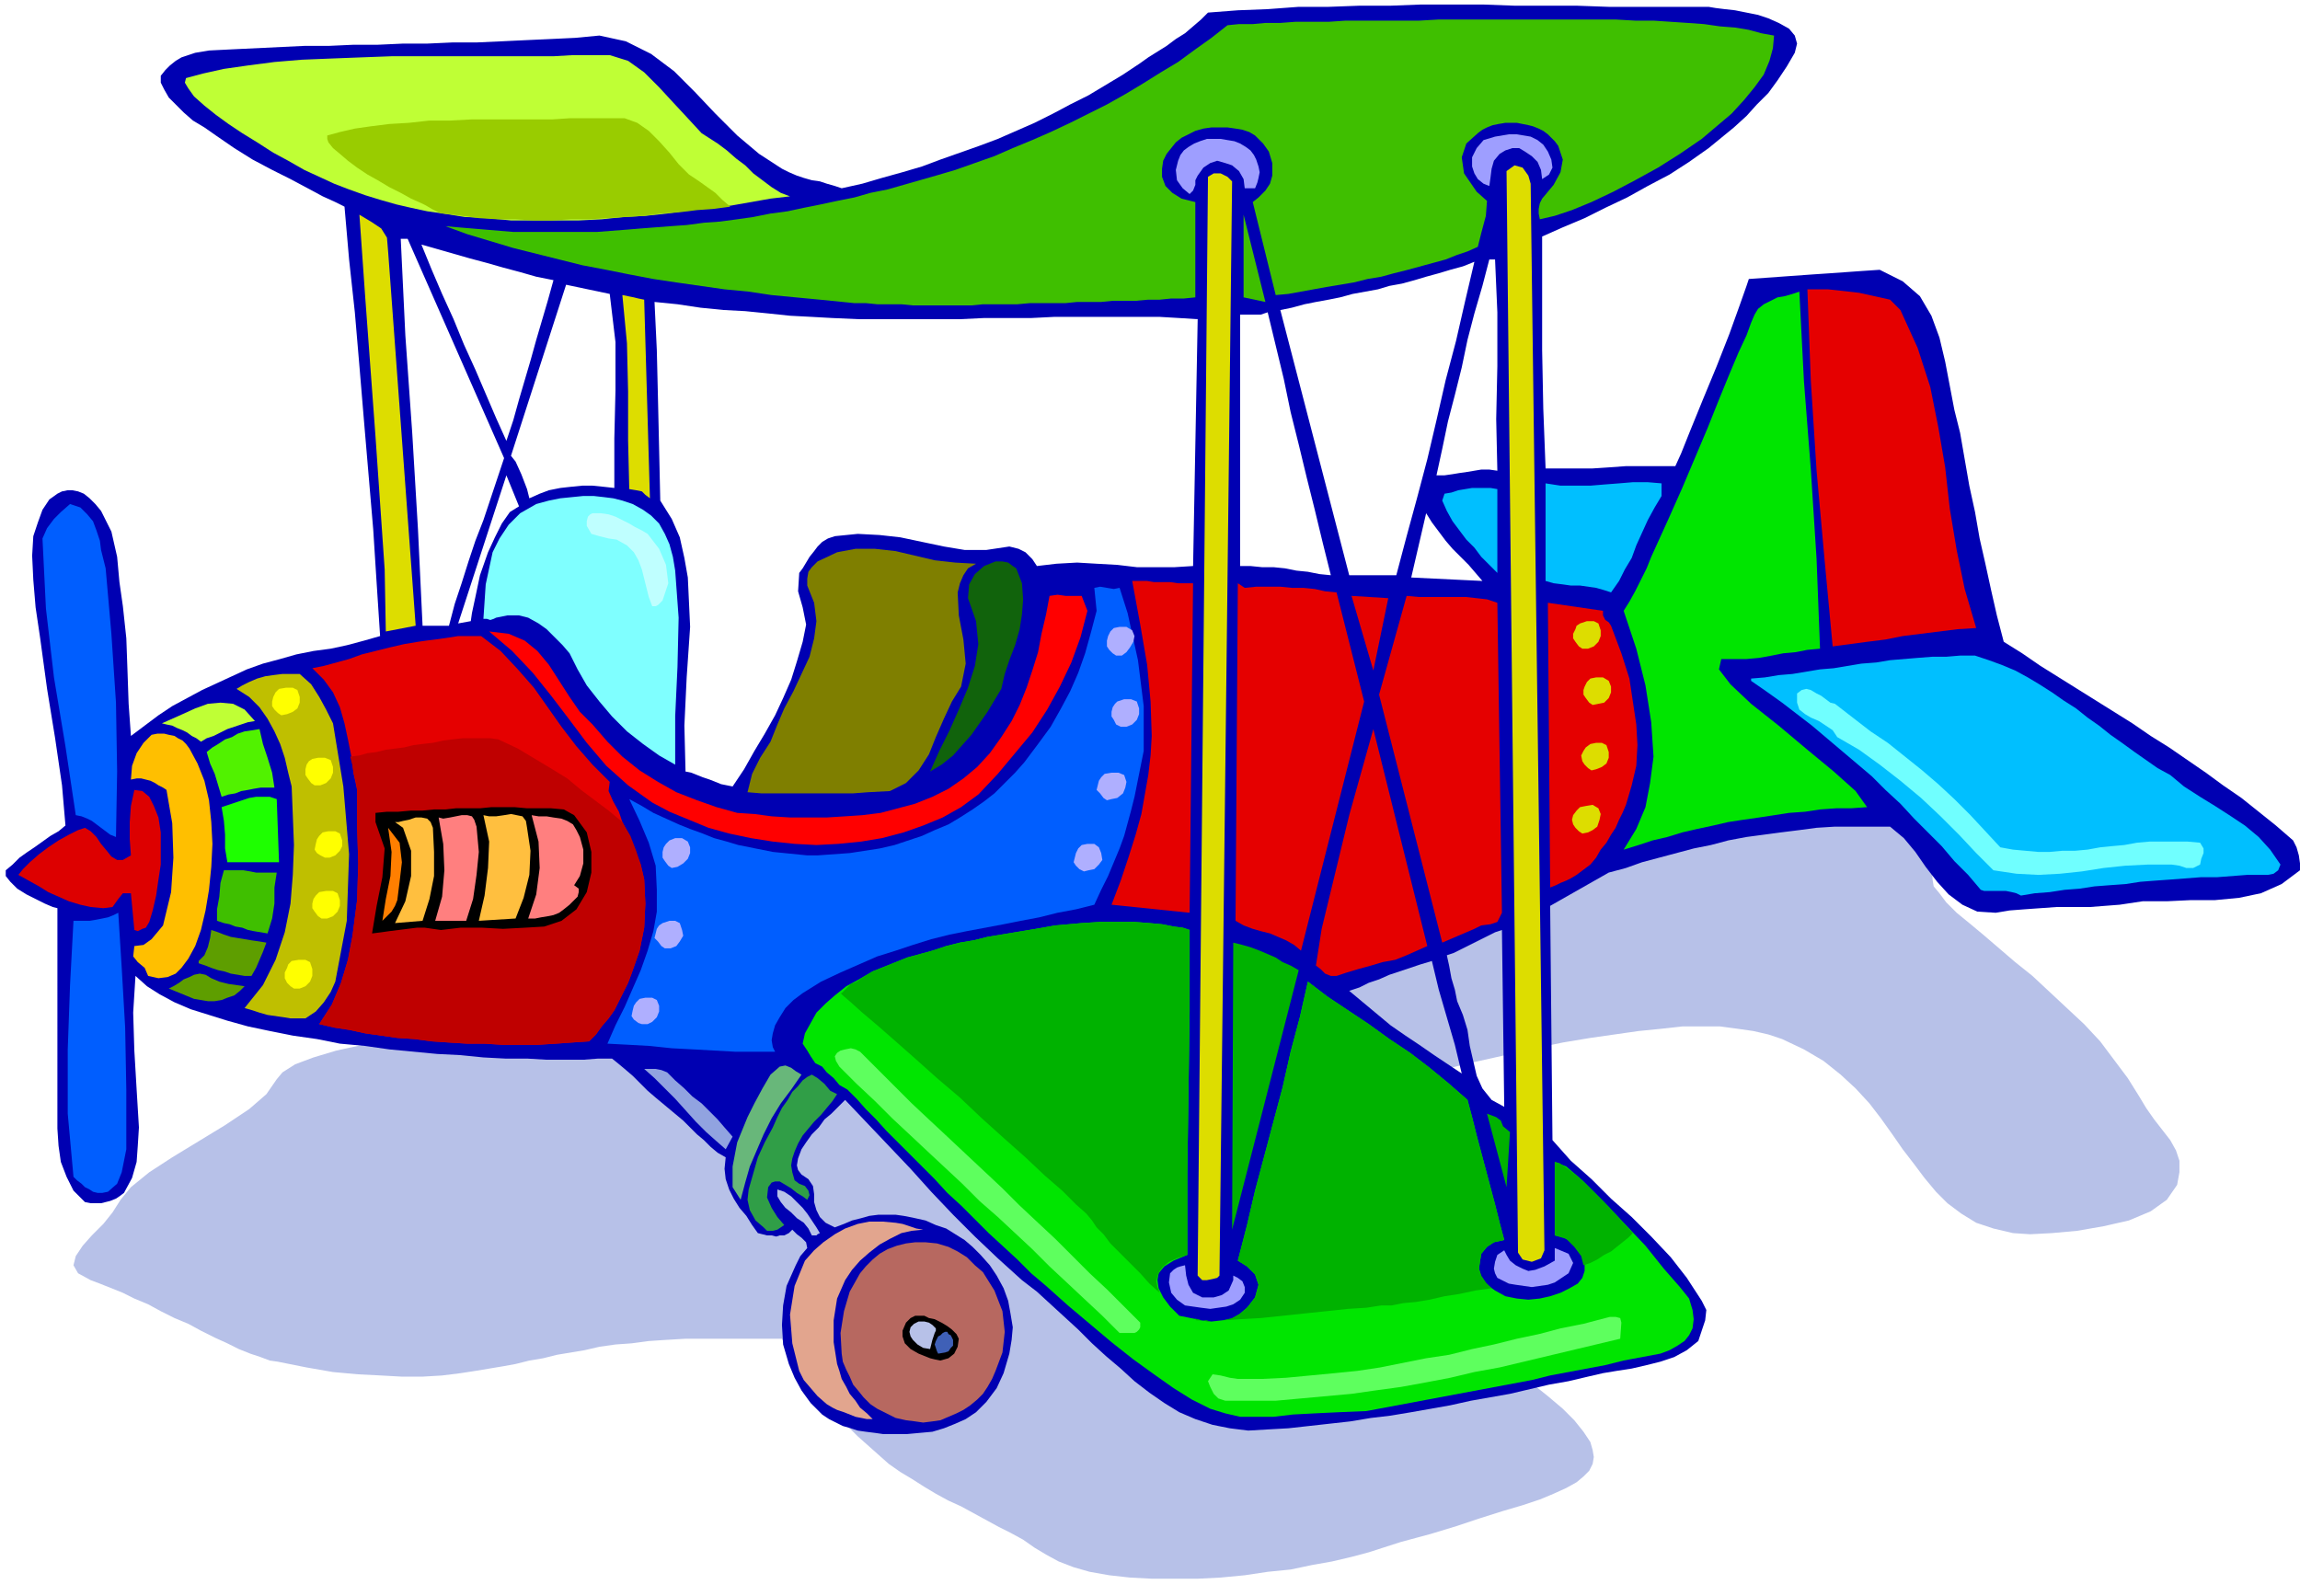 <svg xmlns="http://www.w3.org/2000/svg" fill-rule="evenodd" height="1.39in" preserveAspectRatio="none" stroke-linecap="round" viewBox="0 0 2003 1390" width="2.003in"><style>.pen1{stroke:none}.brush2{fill:#b7c1e8}.brush4{fill:#3fbf00}.brush5{fill:#bfff35}.brush7{fill:#9e9eff}.brush8{fill:#dd0}.brush9{fill:#e50000}.brush10{fill:#00e500}.brush11{fill:#00bfff}.brush13{fill:#005eff}.brush25{fill:#000}.brush26{fill:#ff7f7f}.brush27{fill:#ffbf3f}.brush29{fill:#00b200}.brush30{fill:#5e9e00}.brush31{fill:#ff0}.brush32{fill:#afafff}.brush33{fill:#5eff5e}</style><path class="pen1 brush2" d="M548 876h-3l-10 1-15 2-19 2-22 3-26 3-27 4-28 4-28 4-28 5-26 6-23 5-20 6-16 6-11 7-5 6-9 13-15 13-21 14-23 14-23 14-20 13-16 13-9 11-7 11-8 10-10 10-8 9-6 9-2 8 4 7 11 6 8 3 10 4 10 4 10 5 12 5 11 6 12 6 12 5 11 6 12 6 11 5 10 5 10 4 9 3 8 3 7 1 25 5 23 4 22 2 20 1 18 1h18l17-1 16-2 13-2 12-2 12-2 11-2 12-3 12-2 12-3 12-2 12-2 13-3 14-2 14-1 15-2 15-1 17-1h84l1 2 3 5 5 9 7 10 9 13 11 15 14 15 16 16 9 8 9 8 9 8 10 7 10 6 11 7 10 6 11 6 11 5 11 6 11 6 11 6 10 5 11 6 10 7 10 6 11 6 13 5 14 4 17 3 18 2 19 1h40l20-1 21-2 20-3 20-2 19-4 17-3 17-4 15-4 28-9 26-7 23-7 21-7 19-6 17-5 15-5 12-5 11-5 9-5 6-5 5-5 3-6 1-6-1-6-2-7-6-9-8-10-10-10-13-11-15-12-16-12-19-13-20-13-21-15-23-15-24-16-25-17-25-18-27-18-27-20-28-21v-2l1-6 5-8 10-11 17-13 26-15 37-15 51-16 30-8 29-7 27-6 26-6 24-5 24-4 21-3 21-3 20-2 18-2h33l15 2 14 2 13 3 12 4 19 9 17 10 15 12 13 12 12 13 10 13 10 14 9 13 10 13 9 12 10 12 10 10 12 9 13 8 15 5 17 4 15 1 19-1 22-2 23-4 22-5 19-8 14-10 9-13 2-11v-10l-3-9-5-9-7-9-7-9-7-10-6-10-10-16-12-16-12-16-14-15-15-14-15-14-15-14-15-12-14-12-14-12-12-10-11-9-9-9-6-8-5-6-1-6-1-18-5-15-9-13-13-10-15-8-18-5-19-4-21-2-22-1-22 1-21 1-22 3-20 3-18 3-16 4-14 3-879 168z"/><path class="pen1" d="m1563 46-7 12-8 12-8 11-10 10-9 10-11 10-11 9-11 9-17 12-17 11-19 10-18 10-19 9-18 9-19 8-18 8v99l1 51 2 52h41l15-1 14-1h43l5-11 8-20 11-27 12-29 11-28 9-25 6-17 2-6 14-1 14-1 14-1 14-1 15-1 14-1 14-1 15-1 20 10 15 13 10 17 7 19 5 21 4 21 4 21 5 20 4 23 4 23 5 23 4 23 5 22 5 23 5 22 6 23 16 10 16 11 16 10 16 10 16 10 16 10 16 10 16 11 16 10 16 11 16 11 15 11 16 11 15 12 15 12 15 13 3 6 2 7 1 7v6l-16 12-18 8-19 4-21 2h-21l-21 1h-21l-20 3-13 1-13 1h-29l-14 1-14 1-13 1-12 2-16-1-13-6-12-9-10-11-10-13-9-13-10-12-12-10h-48l-16 1-15 2-16 2-15 2-15 2-16 3-15 4-15 3-15 4-15 4-15 4-14 5-15 4-51 29 2 204 16 18 18 16 17 17 18 16 17 17 17 18 14 18 13 20 4 8-1 9-3 9-3 9-10 8-11 6-12 4-12 3-13 3-13 2-12 2-13 3-17 4-17 3-17 4-17 4-17 3-17 3-18 4-17 3-17 3-18 3-17 2-18 3-18 2-18 2-18 2-18 1-17 1-16-2-15-3-15-5-14-6-13-8-13-9-13-10-12-11-13-11-12-11-12-12-12-11-12-11-12-11-13-10-21-19-20-19-19-19-19-20-18-20-19-20-19-20-19-20-3 3-4 4-5 5-6 5-5 7-6 6-5 7-4 6-3 8-1 6 1 4 3 4 6 4 4 6 1 7v7l2 7 3 6 5 5 8 4 8-3 7-3 8-2 7-2 8-1h15l7 1 10 2 9 2 9 4 9 3 8 5 8 5 7 6 7 7 8 9 6 9 6 11 4 11 2 11 2 12-1 11-2 12-5 17-6 13-9 12-9 9-9 6-9 4-10 4-10 3-11 1-11 1h-21l-7-1-8-1-7-1-6-2-7-2-6-3-6-3-6-4-10-10-8-11-6-11-5-12-5-17-1-17 1-17 3-17 4-9 4-9 4-8 6-7-1-5-4-4-4-3-4-4-3 3-4 2h-4l-3 1-4-1h-4l-4-1-4-1-5-7-5-8-6-7-5-8-4-8-3-9-1-9 1-10-7-4-6-5-6-6-6-5-6-6-6-6-6-5-6-5-6-5-6-5-7-6-7-7-6-6-7-6-6-5-5-4h-12l-13 1h-32l-17-1h-19l-19-1-20-2-20-1-21-2-21-2-21-3-22-2-20-4-21-3-20-4-19-4-18-5-16-5-16-5-14-6-13-7-11-7-10-9-2 32 1 33 2 34 2 33-1 16-1 14-4 14-7 13-4 3-3 2-5 2-4 1-4 1h-9l-5-1-10-10-6-12-5-13-2-14-1-15V791l-4-1-7-3-8-4-8-4-8-5-6-6-4-5v-5l6-5 6-6 7-5 6-4 7-5 7-5 7-4 6-5-3-35-6-41-7-43-6-44-4-27-2-24-1-21 1-17 4-12 4-11 6-9 7-5 4-2 5-1h4l5 1 5 2 5 4 5 5 5 6 9 18 5 22 2 22 3 21 3 28 1 28 1 29 2 28 12-9 12-9 12-8 13-7 13-7 13-6 13-6 13-6 14-5 15-4 14-4 15-3 15-2 14-3 15-4 14-4-3-46-3-47-4-47-4-47-4-48-4-47-5-46-4-46-8-4-11-5-13-7-15-8-16-8-17-9-16-10-16-11-10-7-10-6-8-7-7-7-6-6-4-7-3-6v-6l4-5 4-4 5-4 5-3 6-2 6-2 6-1 6-1 20-1 21-1 21-1 21-1h21l22-1h21l22-1h21l22-1h21l22-1 21-1 22-1 21-1 21-2 23 5 22 11 20 15 18 18 18 19 19 19 19 16 20 13 6 3 7 3 6 2 7 2 7 1 6 2 7 2 6 2 18-4 17-5 18-5 17-5 16-6 17-6 17-6 16-6 16-7 16-7 16-8 15-8 16-8 15-9 15-9 15-10 7-5 8-5 8-5 8-6 8-5 7-6 7-6 6-6 26-2 26-1 27-2h26l27-1h27l26-1h55l27 1h54l28 1h87l6 1 8 1 9 1 10 2 10 2 9 3 9 4 9 5 5 6 2 7-2 8zM410 541l1-7 3-14 4-19 7-20 6-13 6-12 7-10 8-5-11-27-42 129 11-2zm29-142-84-191h-6l4 84 6 85 5 84 4 84h23l5-19 6-18 6-19 6-18 7-18 6-18 6-18 6-18zm96 26v-43l1-42v-42l-5-42-38-8-48 149 4 5 5 11 5 13 2 8 9-4 8-3 10-2 9-1 10-1h9l10 1 9 1zm-53-181-15-3-14-4-15-4-14-4-15-4-14-4-14-4-14-4 9 22 9 21 10 22 9 22 10 22 9 21 9 21 9 20 6-18 5-18 5-17 5-17 5-18 5-17 5-17 5-18zm809 262-6-7-6-7-7-7-7-7-6-7-6-8-6-8-5-8-13 56 62 3zm11-280h-5l-6 23-7 24-6 23-5 24-6 24-6 23-5 24-5 23h7l7-1 6-1 7-1 6-1 6-1h7l7 1-1-45 1-46v-47l-2-46zm-86 275 9-34 9-33 9-34 8-34 8-35 9-34 8-35 8-34-10 4-11 3-10 3-11 3-10 3-11 3-11 2-10 3-11 2-11 2-11 3-10 2-11 2-10 2-11 3-10 2 60 231h41zm-112-229-6 2h-18v219h9l10 1h10l10 1 10 2 10 1 10 2 10 1-7-28-7-29-7-28-7-29-7-28-6-29-7-29-7-29zm-61 6-16-1-17-1h-92l-20 1h-41l-21 1h-88l-23-1-18-1-19-1-19-2-20-2-19-1-20-2-20-3-20-2 2 42 1 42 1 44 1 45 10 16 7 16 4 18 3 17 2 43-3 44-2 42 1 40 5 1 5 2 5 2 6 2 5 2 5 2 5 1 5 1 10-15 9-16 9-15 9-16 7-15 7-16 5-16 5-17 3-15-3-15-4-14 1-16 3-4 3-5 3-5 4-5 3-4 4-4 5-3 6-2 20-2 19 1 18 2 19 4 19 4 18 3h19l20-3 8 2 6 3 6 6 4 6 17-2 18-1 17 1 18 1 17 2h33l16-1 4-215zm267 686-2-154-6 2-6 3-6 3-6 3-6 3-6 3-6 3-6 2 2 9 2 11 3 10 2 10 5 12 4 13 2 14 3 13 3 13 5 11 8 10 11 6zm-63-127-10 3-9 3-9 3-9 3-9 4-9 3-8 4-9 3 12 10 12 10 12 10 13 9 12 8 13 9 12 8 12 8-6-25-7-24-7-24-6-25z" style="fill:#0000b2"/><path class="pen1 brush4" d="m1341 191-1-5v-4l1-5 2-4 10-12 6-11 2-11-4-12-3-4-3-3-3-3-4-3-4-2-5-2-4-1-5-1-5-1h-10l-6 1-5 1-5 2-4 2-4 3-10 9-4 12 2 14 11 16 9 8-1 13-4 15-3 12-9 4-9 3-10 4-11 3-11 3-11 3-12 3-11 3-12 2-12 3-12 2-12 2-11 2-11 2-11 2-11 1-20-81 5-4 6-6 4-6 2-7v-11l-3-10-5-7-7-7-5-3-6-2-6-1-7-1h-14l-7 1-7 2-6 3-6 3-5 4-4 5-4 5-3 6-1 7v7l3 8 6 6 8 5 12 3v83l-10 1h-11l-10 1h-10l-11 1h-20l-10 1h-21l-10 1h-31l-11 1h-30l-10 1h-51l-10-1h-21l-10-1h-10l-10-1-10-1-10-1-21-2-21-2-20-3-21-2-21-3-21-3-20-3-21-4-20-4-21-4-20-5-20-5-20-5-20-6-20-6-19-7 11 1 12 1 12 1 12 1 12 1h73l13-1 13-1 12-1 13-1 13-1 14-1 15-2 14-1 15-2 14-2 15-3 15-2 14-3 15-3 14-3 15-3 14-4 15-3 14-4 14-4 14-4 17-5 17-6 17-6 16-7 17-7 16-7 17-8 16-8 16-8 16-9 15-9 16-10 15-9 15-11 14-10 14-11 10-1h12l11-1h13l13-1h29l15-1h64l17-1h154l17 1h16l15 1 15 1 14 1 14 2 13 1 12 2 11 3 11 2-1 11-3 11-5 12-8 11-9 11-11 12-13 11-13 11-19 13-19 12-20 11-19 10-19 9-17 7-15 5-13 3z"/><path class="pen1 brush5" d="m625 125 8 6 8 7 8 6 7 7 8 6 8 6 8 5 8 3-17 2-17 3-17 3-18 2-19 2-19 3-19 2-19 1-19 2-20 1h-59l-20-2-20-1-19-3-14-2-14-3-13-3-14-4-13-4-14-5-13-5-13-6-13-6-14-8-13-7-14-9-13-8-12-8-11-8-10-8-9-8-5-7-3-5 1-4 15-4 18-4 21-3 23-3 24-2 25-1 26-1 27-1h141l17-1h32l16 5 14 10 13 13 12 13 13 14 12 13 14 9z"/><path class="pen1" style="fill:#9c0" d="m609 158 7 5 7 5 6 6 7 6-15 2-14 1-16 2-15 1-15 2-16 1-16 1-16 1h-16l-16 1h-16l-16-1h-16l-16-1-15-2-16-2h-2l-4-2-4-2-5-3-4-2-9-4-9-5-10-5-10-6-9-5-9-6-8-6-7-6-6-5-4-5-1-3v-3l11-3 13-3 14-2 16-2 17-1 18-2h18l19-1h70l15-1h48l11 4 10 7 9 9 9 10 8 10 9 9 9 6z"/><path class="pen1 brush7" d="m1348 132 3 7 1 7-3 6-6 4-1-8-3-7-5-5-6-4-5-3h-6l-6 2-5 3-5 6-2 7-1 8-1 7-5-2-5-4-3-5-2-6v-8l4-8 6-7 10-3 6-1 6-1h7l6 1 6 1 6 3 5 4 4 6zm-252 13 1 5-1 5-1 4-2 5h-9l-1-8-4-7-6-5-6-2-7-2-6 2-6 4-5 7-2 4v4l-2 5-3 3-6-5-5-7-1-9 2-8 2-5 3-4 4-3 5-3 5-2 6-2h12l6 1 6 1 5 2 5 3 4 3 3 4 2 4 2 6z"/><path class="pen1 brush8" d="m1345 1089-3 7-8 3-8-2-4-6-10-942 7-5 7 2 5 7 2 7 12 929zm-272-931-11 953-2 2-4 1-5 1h-4l-4-4 9-957 5-3h6l6 3 4 4zm-760 29 10 6 9 6 5 8 1 12 24 326-26 5-1-54-8-116-9-122-5-71z"/><path class="pen1 brush4" d="m1083 187 19 76-19-4v-72z"/><path class="pen1 brush9" d="m1655 270 15 33 11 34 7 35 6 35 4 36 6 36 7 34 10 34-16 1-16 2-16 2-16 2-15 3-16 2-15 2-15 2-7-75-7-78-5-78-3-80h18l9 1 9 1 9 1 9 2 9 2 9 2 9 9z"/><path class="pen1 brush10" d="m1567 254 4 78 6 77 5 78 3 78-11 1-10 2-11 1-10 2-11 2-11 1h-22l-2 9 10 13 18 17 24 19 25 21 23 19 19 17 10 14-14 1h-13l-14 1-13 2-14 1-13 2-13 2-14 2-13 2-13 3-14 3-13 3-13 4-13 3-12 4-13 4 11-18 8-19 4-21 3-23-2-30-5-32-8-32-11-33 5-8 5-9 5-10 5-10 4-10 5-11 5-11 5-11 12-27 11-26 11-26 10-25 9-22 8-19 7-15 4-11 3-7 3-5 5-4 6-3 6-3 6-1 7-2 6-2z"/><path class="pen1 brush8" d="m561 261 5 173-4-3-3-3-5-1-6-1-1-42v-43l-1-42-4-42 5 1 5 1 4 1 5 1z"/><path class="pen1 brush11" d="m1447 432-6 10-6 11-5 11-5 11-4 11-6 10-5 10-7 10-6-2-7-2-7-1-7-1h-8l-7-1-8-1-7-2v-85l13 2h26l12-1 13-1 12-1h13l12 1v11zm-143 67-7-7-7-7-6-8-7-7-6-8-6-8-5-9-4-9 2-6 6-1 6-2 6-1 6-1h16l6 1v73z"/><path class="pen1" style="fill:#7fffff" d="m588 497 3 41-1 43-2 43v42l-14-8-14-10-14-11-13-13-11-13-11-14-8-14-7-14-6-7-7-7-7-7-7-5-9-5-8-2h-10l-10 2-2 1-3 1-3-1h-3l1-15 1-15 3-14 3-14 6-12 8-12 10-10 14-8 11-3 10-2 10-1 10-1h9l9 1 8 1 8 2 9 3 9 5 7 5 7 7 5 9 4 9 3 11 2 12z"/><path class="pen1 brush13" d="m92 495 5 57 4 60 1 60-1 57-5-2-4-3-4-3-4-3-4-3-4-2-5-2-5-1-9-60-10-60-7-60-3-61 4-9 6-8 6-6 8-7 9 3 6 6 5 6 3 8 3 9 1 8 2 8 2 8z"/><path class="pen1" style="fill:#bfffff" d="m564 465 10 13 6 14 2 16-5 15-2 2-2 2-2 1h-3l-3-8-2-8-2-8-2-8-3-8-4-7-6-6-9-5-7-1-8-2-7-2-4-7v-4l1-4 2-2 2-1h7l7 1 6 2 6 3 6 3 5 3 6 3 5 3z"/><path class="pen1" style="fill:#7f7f00" d="m850 491-7 4-4 6-3 7-2 8 1 20 4 21 2 21-4 20-8 13-7 15-7 16-6 15-9 14-11 11-14 7-19 1-13 1h-80l-12-1 4-16 7-14 9-14 6-15 6-14 8-15 7-15 7-15 4-16 2-15-2-16-6-15v-6l1-6 3-4 5-5 17-8 16-3h17l18 2 17 4 17 4 18 2 18 1z"/><path class="pen1" style="fill:#11630c" d="m885 495 5 13 1 14-1 13-2 13-4 14-5 13-4 12-3 13-6 10-6 10-7 10-7 10-8 9-8 9-10 8-10 6 8-18 9-18 8-18 8-19 6-19 3-19-2-20-7-20 1-12 5-9 8-7 10-4h6l5 1 4 3 3 2z"/><path class="pen1 brush9" d="m1036 795-68-7 8-21 7-21 6-19 5-18 3-17 3-17 2-17 1-17-1-30-3-32-6-35-7-38h13l6 1h14l7 1h13l-3 287zm48-283 10-1h21l10 1h10l10 1 9 2 10 1 24 95-55 217-6-5-7-4-7-3-7-3-8-2-7-2-8-3-7-4 2-294 6 4z"/><path class="pen1 brush13" d="m988 694-3 12-3 11-3 11-4 11-5 12-5 12-6 12-6 13-16 4-16 3-16 4-16 3-15 3-16 3-16 3-15 3-16 4-16 5-15 5-16 5-16 7-16 7-17 8-16 10-8 6-7 7-5 8-4 7-2 7-1 6 1 6 2 4h-35l-18-1-18-1-19-1-19-2-18-1-19-1 7-16 8-16 7-16 7-16 6-17 5-17 3-17v-19l-1-21-6-20-8-19-9-19 11 6 10 6 11 5 11 5 10 4 11 4 10 4 11 3 10 3 10 2 10 2 10 2 10 1 10 1 10 1h9l14-1 14-1 13-2 13-2 13-3 12-4 12-4 11-5 12-5 10-6 11-7 10-7 9-7 9-9 9-9 8-9 12-16 11-15 9-16 8-15 7-16 6-17 5-18 5-19-2-20 5-1 6 1 6 1 5-1 7 22 9 41 5 40v39l-8 40z"/><path class="pen1" style="fill:red" d="m942 519 5 13-6 23-8 22-10 21-11 20-13 20-15 18-15 18-17 18-15 11-16 9-17 7-17 6-19 5-18 3-20 2-19 1-19-1-19-2-19-3-19-4-18-5-17-7-17-7-15-8-21-15-19-17-17-20-15-20-16-21-16-20-18-19-20-17 17 2 14 6 11 9 10 12 9 14 9 14 9 13 11 11 13 15 13 13 15 12 16 10 16 9 18 7 17 6 18 5 15 1 15 2 16 1h32l16-1 15-1 16-2 15-4 15-4 15-6 14-7 13-9 12-10 11-12 10-14 9-14 7-14 6-15 5-15 5-16 3-16 4-17 3-16 7-1 7 1h14z"/><path class="pen1 brush9" d="m1196 584-19-65 32 2-13 63zm108-59 4 270-4 8-6 2-8 1-6 3-28 12-55-216 24-86 11 1h41l9 1 9 1 9 3zm92 7v4l2 4 3 2 2 3 9 24 7 22 3 20 3 20 1 18-1 18-4 17-5 17-3 7-3 6-3 7-4 6-4 7-5 6-4 7-5 6-4 3-4 3-4 3-5 3-4 2-5 2-4 2-5 2-2-248 48 7zm-977 22 17 13 15 16 14 16 12 17 12 17 13 17 14 16 15 15-1 8 4 9 5 9 3 9 6 12 5 13 5 12 3 13 1 21-1 21-4 20-7 20-3 8-4 8-4 8-4 8-5 7-6 7-5 7-6 6-15 1-14 1-16 1h-30l-16-1h-15l-16-1-15-1-15-2-15-1-14-2-14-2-14-3-13-2-13-3 11-17 8-19 6-20 4-21 4-31 1-32-1-32v-32l-3-14-2-15-3-15-3-14-4-14-6-13-8-11-10-10 10-2 11-3 11-3 11-4 12-3 12-3 13-3 12-2 7-1 8-1 7-1 7-1 6-1h20z"/><path class="pen1" style="fill:#bf0000" d="m434 644 17 8 15 9 15 9 13 8 12 10 12 9 12 9 12 10 7 12 5 13 4 12 3 13 1 21-1 21-4 20-7 20-3 8-4 8-4 8-4 8-5 7-6 7-5 7-6 6-15 1-14 1-16 1h-30l-16-1h-15l-16-1-15-1-15-2-15-1-14-2-14-2-14-3-13-2-13-3 11-17 8-19 6-20 4-21 4-31 1-32-1-32v-32l-1-7-2-7-1-7-2-8 8-1 7-2 8-1 8-2 8-1 8-1 8-2 8-1 9-1 9-2 8-1 9-1h24l7 1z"/><path class="pen1 brush11" d="m1890 675 12 10 14 9 13 8 14 9 12 8 12 10 10 11 9 13-2 5-4 3-5 1h-18l-13 1-13 1h-14l-13 1-13 1-14 1-13 1-13 2-14 1-13 1-13 2-13 1-13 2-13 1-12 2-4-2-4-1-5-1h-19l-3-1-11-13-12-12-11-13-12-12-12-12-12-13-13-12-12-12-13-11-13-11-13-11-13-11-13-10-13-10-14-10-13-9v-2l12-1 12-2 12-1 12-2 12-2 12-1 12-2 12-2 13-1 12-2 12-1 12-1 13-1h12l12-1h13l12 4 11 4 12 5 11 6 10 6 11 7 10 7 11 7 10 8 10 7 10 8 10 7 11 8 10 7 10 7 11 6z"/><path class="pen1" style="fill:#bfbf00" d="m290 630 9 55 5 59-2 58-10 53-4 9-6 9-7 8-9 6h-13l-6-1-7-1-7-1-7-2-6-2-7-2 16-20 11-22 8-24 5-25 2-25 1-26-1-26-1-25-3-12-3-13-4-12-5-11-6-11-7-10-9-9-11-7 5-3 6-3 7-3 7-2 7-1 8-1h15l10 9 7 11 6 11 6 12z"/><path class="pen1" style="fill:#70ffff" d="m1629 637 15 10 15 12 15 12 14 12 14 13 14 14 13 14 13 14 11 2 11 1 11 1h10l11-1h11l11-1 11-2 10-1 11-1 11-2 11-1h33l11 1 3 5v4l-2 5-1 5-6 3h-6l-6-2-7-1h-20l-20 1-19 2-19 3-19 2-19 1-19-1-20-3-15-15-15-16-16-16-17-16-18-15-18-14-18-13-19-11-4-6-6-4-6-4-7-3-5-3-5-4-2-6v-8l4-3 4-1 4 1 5 3 4 2 4 3 4 3 4 1 31 24z"/><path class="pen1 brush5" d="m222 628-6 1-6 2-6 2-6 2-6 3-6 3-6 2-5 3-4-3-4-2-4-3-4-2-5-2-4-2-5-1-4-1 9-4 9-4 11-5 11-4 11-1 11 1 10 5 9 10z"/><path class="pen1 brush9" d="m1243 824-9 4-9 4-10 4-11 2-10 3-11 3-10 3-9 3h-5l-5-2-4-4-4-3 5-32 8-33 8-33 8-33 21-75 47 189z"/><path class="pen1" style="fill:#51f200" d="m226 635 3 13 4 12 4 13 2 13h-12l-6 1-5 1-6 1-5 2-6 1-6 2-3-10-3-10-4-9-3-10 5-4 5-3 6-4 6-2 5-3 6-2 7-1 6-1z"/><path class="pen1" style="fill:#ffbf00" d="m158 843-5 5-7 3-8 1-9-2-3-7-6-5-4-5 1-9 8-1 7-5 5-6 5-6 7-29 2-30-1-30-5-29-3-2-4-2-3-2-4-2-4-1-4-1h-4l-5 1 1-12 4-11 6-9 7-7 5-1h6l4 1 5 1 3 2 4 2 3 3 3 4 7 13 6 15 4 17 2 19 1 19-1 20-2 20-3 18-4 17-5 14-6 11-6 8z"/><path class="pen1" style="fill:#d00" d="m127 808-3 1-2 1-2 1-3-1-3-32h-7l-4 5-5 7-8 1-11-1-9-2-10-3-9-4-9-4-8-5-9-5-9-5 4-5 6-6 8-7 8-6 9-6 9-5 8-4 6-2 5 3 5 5 4 6 5 6 4 5 5 3h5l7-4-1-14v-15l1-14 3-14 7 1 6 5 4 8 4 10 2 13v28l-2 13-2 14-3 13-3 10-3 5z"/><path class="pen1" style="fill:#1eff00" d="m241 696 2 55h-45l-2-12v-12l-1-12-2-12 6-2 6-2 6-2 6-2 6-1h12l6 2z"/><path class="pen1 brush25" d="m500 710 11 15 4 17v18l-4 17-9 15-13 10-15 5-17 1-19 1-18-1h-19l-17 2-7-1-7-1h-7l-8 1-8 1-8 1-7 1-8 1 4-24 5-25 2-25-8-23v-8l10-1h10l11-1h10l10-1h10l9-1h21l10-1h20l11 1h21l11 1 9 5z"/><path class="pen1 brush26" d="m415 720 2 22-2 20-3 21-6 19h-27l6-21 2-23-1-23-4-23 4 1 6-1 5-1 5-1h5l4 1 2 3 2 6z"/><path class="pen1 brush27" d="m459 721 3 20-1 21-5 20-7 18-32 2 5-22 3-24 1-23-5-23 5 1h6l7-1 6-1 5 1 5 1 3 4 1 6z"/><path class="pen1 brush26" d="m505 729 3 11v12l-3 11-5 8 4 3v3l-1 4-3 3-4 4-5 4-4 3-5 2-5 1-6 1-5 1h-6l7-21 3-23-1-23-6-23 6 1h7l6 1 7 1 5 2 5 3 3 5 3 6z"/><path class="pen1 brush27" d="m377 721 1 21v21l-4 20-6 19-24 2 9-19 5-22v-22l-7-20-7-5h3l4-1 5-1 6-2h5l5 1 3 3 2 5z"/><path class="pen1" style="fill:#ff7f00" d="m346 784-2 5-3 5-4 4-4 4 3-19 4-20 1-21-3-21 10 13 2 17-2 17-2 16z"/><path class="pen1 brush4" d="m241 760-2 13v14l-2 13-4 13-6-1-6-1-5-1-5-2-6-1-5-2-5-1-6-2v-10l2-11 1-12 3-11h17l6 1 5 1h18z"/><path class="pen1 brush13" d="m110 1001-2 10-2 10-4 10-8 7-5 1h-4l-4-1-3-2-4-2-3-3-4-3-3-3-5-55v-56l2-56 3-56h14l6-1 5-1 5-1 5-2 4-2 3 48 3 52 1 54v52z"/><path class="pen1 brush10" d="M1036 810v71l-1 71-1 70v71l-12 5-8 5-5 6-1 6 1 7 4 8 6 8 8 8 10 2 9 2 9 1 9-1 8-1 7-4 7-6 7-9 3-11-3-9-7-7-8-5 8-31 7-30 8-30 8-30 8-30 7-31 8-30 7-31 17 13 18 12 18 12 18 13 18 12 17 13 17 14 16 14 4 15 4 16 4 15 4 15 4 15 4 15 4 16 4 15-9 2-6 4-5 6-1 6-1 7 2 7 5 7 7 5 9 5 10 2 10 1 10-1 9-2 9-3 8-4 7-4 4-5 2-6v-7l-2-6-4-7-5-5-7-4-8-2v-64l10 4 14 12 17 17 19 20 19 20 16 20 14 16 8 10 3 10 1 8-1 8-3 6-4 5-6 4-7 4-8 3-16 3-16 3-16 4-16 3-16 3-16 3-16 4-16 3-16 3-16 3-16 3-16 3-16 3-16 3-16 3-16 3-24 1-21 1-19 1-17 2h-29l-13-3-13-4-16-8-16-10-17-12-18-13-19-15-19-16-19-16-19-17-13-11-12-12-13-12-12-11-12-12-12-12-12-11-11-12-11-11-11-11-10-10-10-10-9-10-9-9-8-9-8-8-7-4-5-6-6-5-4-5-6-3-4-6-3-5-4-6 2-9 5-9 5-9 8-8 8-7 10-8 11-6 12-7 10-4 10-4 10-4 11-3 11-3 12-4 12-3 12-2 12-3 12-2 12-2 12-2 12-2 11-2 12-1 11-1 16-1h30l13 1 11 1 10 2 8 1 6 2z"/><path class="pen1 brush29" d="m732 865 2 2 7 6 10 9 13 11 16 14 17 15 19 17 20 17 19 18 20 18 18 16 17 16 15 13 12 12 9 8 5 6 4 6 6 6 6 8 8 8 9 9 9 9 8 9 9 8-2-5-1-5 1-4 2-5 3-4 5-4 7-3 9-3v-71l1-70 1-71v-71l-6-2-8-1-10-2-11-1-13-1h-30l-16 1-11 1-12 1-11 2-12 2-12 2-12 2-12 2-12 3-12 2-12 3-12 4-11 3-11 3-10 4-10 4-10 4-5 3-5 3-4 3-5 2-4 4-2 2-2 2h-1zm307 283h1l1 1 1 1h6l3 1h3l-3-1h-4l-4-1-4-1zm26 2 15-1 18-1 19-2 19-2 19-2 19-2 16-1 13-2h9l10-2 11-1 12-2 13-3 13-2 14-3 14-2-5-5-4-6-2-6 1-7 1-6 5-6 6-4 9-2-4-15-4-16-4-15-4-15-4-15-4-15-4-16-4-15-16-14-17-14-17-13-18-12-18-13-18-12-18-12-17-13-7 31-8 30-7 31-8 30-8 30-8 30-7 30-8 31 8 5 7 7 3 9-3 11-6 8-7 6-7 4-8 2zm314-48 6-2 6-3 6-4 6-3 5-4 5-4 5-4 4-4-11-12-10-11-10-10-10-10-9-8-8-6-6-4-4-1v64l10 3 7 7 6 8 2 8z"/><path class="pen1 brush30" d="m232 821-3 8-3 7-3 7-4 7h-6l-6-1-6-1-6-2-5-1-6-2-5-2-6-2v-2l5-5 3-7 2-8 1-7 6 2 5 2 6 2 6 1 6 1 6 1 7 1 6 1z"/><path class="pen1 brush29" d="m1131 845-58 226 1-250 8 2 7 2 8 3 7 3 7 3 6 4 7 3 7 4z"/><path class="pen1 brush30" d="m213 859-4 4-5 4-6 2-5 2-6 1h-6l-6-1-6-1-22-9 4-2 5-3 4-3 5-2 4-2 5-1 5 1 5 3 7 3 8 2 7 1 7 1z"/><path class="pen1 brush31" d="M261 607v5l-2 5-4 3-5 2-5 1-3-2-3-3-2-3v-4l1-4 2-4 3-3 6-1h6l4 2 2 6zm29 61v5l-2 5-4 4-5 2h-5l-3-2-3-4-2-3v-5l1-4 2-3 3-2 5-1h6l5 2 2 6z"/><path class="pen1 brush32" d="m988 554-1 5-3 5-3 4-4 3h-5l-3-2-3-3-2-3v-5l1-4 2-4 3-3 5-1h6l5 3 2 5zm-7 127-1 5-2 5-5 4-5 1-4 1-3-2-3-4-3-3 1-4 1-4 2-3 3-3 6-1h6l5 2 2 6zm11-64v5l-2 5-4 4-5 2h-5l-4-2-2-4-2-3v-4l1-4 2-3 2-2 6-2h6l5 2 2 6zm-33 126 1 6-3 4-4 4-5 1-4 1-4-2-3-3-2-3 1-4 1-4 2-4 3-3 5-1h6l4 3 2 5z"/><path class="pen1 brush8" d="M1394 549v5l-2 5-4 4-5 2h-5l-3-2-3-4-2-3v-4l2-4 1-3 3-2 6-2h6l4 2 2 6zm9 49v5l-2 5-4 4-5 1-5 1-3-2-3-4-2-3v-4l1-3 2-4 3-3 5-1h6l5 3 2 5zm-2 57v5l-2 5-4 3-5 2-4 1-3-2-3-3-2-3-1-5 2-4 2-3 4-3 5-1h5l4 2 2 6zm-7 54-1 5-2 6-4 3-4 2-5 1-3-2-3-3-2-3-1-4 1-4 3-4 3-3 5-1 6-1 5 3 2 5z"/><path class="pen1 brush32" d="M574 876v5l-2 5-4 4-4 2h-5l-3-1-4-3-2-3 1-5 1-4 2-3 3-3 5-1h6l4 2 2 5zm20-66 1 5-3 5-3 4-5 2h-5l-3-2-3-4-3-3 1-4 1-4 2-3 3-2 6-2h5l4 2 2 6zm7-72v5l-2 5-4 4-5 3-5 1-3-2-3-4-2-3v-5l1-4 2-3 3-3 5-2h6l5 3 2 5z"/><path class="pen1 brush31" d="M298 732v5l-2 4-4 4-5 2h-4l-4-2-3-2-2-3 1-5 1-4 2-3 3-3 5-1h6l4 2 2 6zm-26 112v6l-2 5-4 4-5 2h-5l-3-2-3-3-2-4v-5l2-4 1-3 3-3 6-1h6l4 2 2 6zm24-60v5l-2 5-4 4-5 2h-5l-3-2-3-4-2-3v-4l1-4 2-3 3-3 6-1h6l4 2 2 6z"/><path class="pen1 brush33" d="m749 916 15 15 15 15 15 15 16 15 15 14 16 15 16 15 16 15 15 15 16 15 15 14 15 15 15 15 15 14 15 15 14 14v4l-1 2-2 2-2 1h-13l-15-15-15-14-16-15-15-14-15-15-15-14-15-14-16-14-15-15-15-14-15-14-16-15-15-14-15-15-16-15-15-15-3-5-1-4 2-3 3-2 4-1 5-1 4 1 4 2z"/><path class="pen1" style="fill:#91a3e0" d="m638 990-6 11-8-7-9-8-9-9-9-10-9-10-9-9-9-9-9-8h10l5 1 5 2 7 7 8 7 7 7 8 6 7 7 7 7 6 7 7 8z"/><path class="pen1" style="fill:#68b77a" d="m698 936-9 13-9 12-8 13-7 14-6 14-6 14-4 14-4 15-7-11v-18l4-21 9-22 6-12 7-13 7-12 8-7 5-1 5 2 4 3 5 3z"/><path class="pen1" style="fill:#309e47" d="m729 953-4 6-5 6-5 6-6 6-5 6-5 6-4 7-3 7-2 6-1 6 1 6 2 7 4 3 5 2 3 4 1 4-2 4-4-3-5-3-5-4-5-3-5-3h-4l-3 1-3 4-1 9 4 9 5 8 6 7-6 4-4 1h-5l-3-3-7-6-5-9-2-9 1-9 4-14 4-14 6-13 7-13 4-9 4-8 5-7 4-7 5-5 4-5 4-3 4-2 5 3 6 5 5 6 6 3z"/><path class="pen1 brush29" d="m1315 986-3 48-17-64 8 3 4 3 2 5 6 5z"/><path class="pen1 brush2" d="m714 1074-2 1-1 1h-4l-3-6-4-5-6-4-5-5-5-4-4-5-3-5v-6l6 2 6 4 5 5 5 5 4 5 4 6 4 6 3 5z"/><path class="pen1" style="fill:#e2a58e" d="m804 1071-10 1-9 2-10 5-9 5-9 7-8 7-7 8-6 9-7 16-3 19v19l3 19 2 6 2 7 4 7 3 6 5 6 4 6 6 5 5 5h-5l-5-1-5-1-5-2-5-2-6-2-4-2-5-3-8-7-6-7-6-7-4-8-6-24-2-25 4-25 9-22 8-9 8-7 10-7 9-5 11-4 10-2h12l11 1 6 1 6 2 6 2 6 1z"/><path class="pen1" style="fill:#b76860" d="m764 1227-6-4-6-6-4-5-5-6-3-7-3-6-3-7-1-7-1-18 3-19 5-17 9-16 5-6 6-6 6-5 7-4 8-3 8-2 8-1h9l10 1 10 3 8 4 8 5 7 7 7 6 5 8 5 8 7 18 2 18-2 18-6 16-3 7-4 7-4 6-5 5-6 5-6 4-6 3-7 3-7 3-7 1-8 1-7-1-8-1-9-2-8-4-8-4z"/><path class="pen1 brush7" d="m1354 1117-6 2-7 1-7 1-7-1-7-1-6-1-6-3-4-2-2-4-1-4 1-6 2-6 6-4 2 4 3 5 5 4 6 3 5 2 6-1 8-3 9-5v-11l12 5 4 8-4 9-12 8zm-322-15 1 9 2 8 4 7 8 4h10l7-2 6-4 4-9v-4l4 2 4 3 2 5v5l-4 6-6 4-6 2-7 1-7 1-8-1-7-1-7-1-7-5-5-6-2-9 1-8 3-3 3-2 3-1 4-1z"/><path class="pen1 brush25" d="m835 1166-1 7-3 6-5 4-7 2-5-1-4-1-5-2-5-2-7-4-5-5-2-6v-5l3-7 4-4 4-2h8l4 2 5 1 6 3 5 3 4 3 4 4 2 4z"/><path class="pen1 brush33" d="m1412 1152-1 14-21 5-21 5-21 5-21 5-21 5-22 4-21 5-21 4-22 4-22 3-21 3-22 2-22 2-22 2h-44l-6-2-4-4-3-6-2-5 4-6 7 1 8 2 7 1h21l21-1 21-2 21-2 20-2 20-3 20-4 20-4 20-3 20-5 19-4 20-5 19-4 19-5 20-4 19-5 4-1h5l4 1 1 4z"/><path class="pen1 brush2" d="M815 1157v2l-1 2-2 6-2 8-6-1-5-3-4-4-2-3-1-4 1-4 3-3 4-2h5l4 1 3 2 3 3z"/><path class="pen1" style="fill:#3f60b7" d="m817 1179-1-2-1-3-1-3 1-3 1-2 1-2 2-1 2-2 2-1h2l1 2 2 1 1 2 1 2v5l-2 2-2 3-3 1-6 1z"/></svg>
